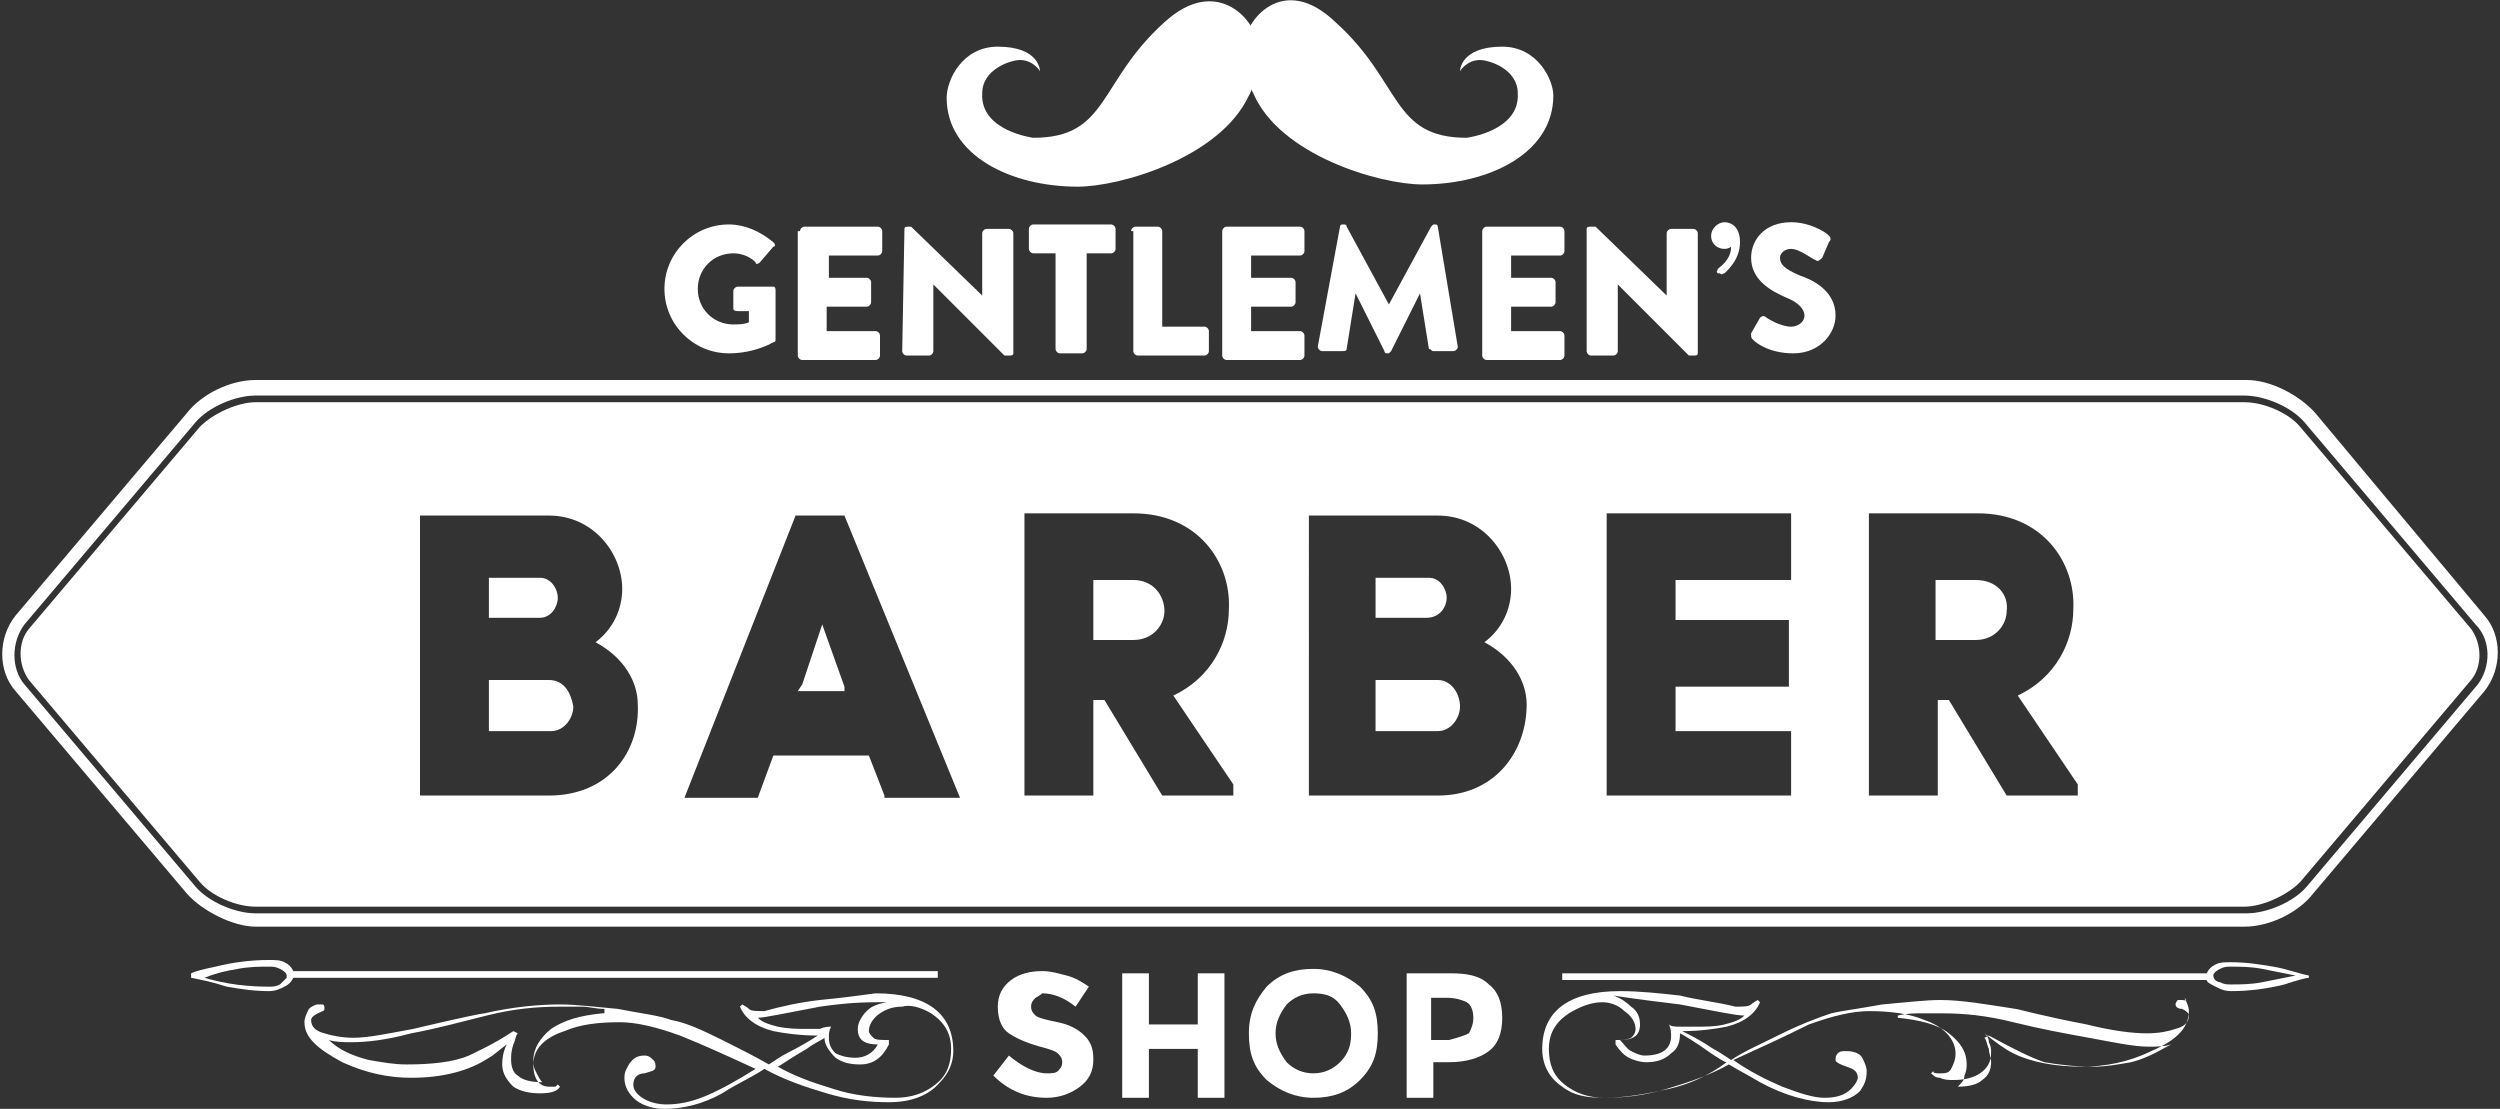 <?xml version="1.0" encoding="utf-8"?>
<!-- Generator: Adobe Illustrator 19.0.0, SVG Export Plug-In . SVG Version: 6.00 Build 0)  -->
<svg version="1.1" id="bkg" xmlns="http://www.w3.org/2000/svg" xmlns:xlink="http://www.w3.org/1999/xlink" x="0px" y="0px"
	 viewBox="0 0 112.5 49.9" enable-background="new 0 0 112.5 49.9" xml:space="preserve">
<rect x="0" y="0" width="112.5" height="49.9" fill="#333333" stroke="none"/>
<g>
	<g>
		<g>
			<g>
				<path fill="#FFFFFF" d="M67.6,2.1c-1.9,0-1.9,1.1-1.9,1.1s0.3-0.5,0.9-0.5c0.4,0,1.7,0.4,1.7,1.5c0.1,1.7-2.3,2-2.3,2
					c-3.4,0-2.9-2.5-5.9-5.2C57.7-1.3,56,1,56,2c0,0.6,0.1,1.7,0.4,2.2C57.6,7,62.1,8.3,64,8.3c3,0,5.9-1.4,5.9-4
					C69.9,3.6,69.2,2.1,67.6,2.1z"/>
			</g>
			<g>
				<path fill="#FFFFFF" d="M44.9,2.1c1.9,0,1.9,1.1,1.9,1.1s-0.3-0.5-0.9-0.5c-0.4,0-1.7,0.4-1.7,1.5c-0.1,1.7,2.3,2,2.3,2
					c3.4,0,2.9-2.5,5.9-5.2c2.4-2.2,4.2,0,4.2,1.1c0,0.6-0.1,1.7-0.4,2.2c-1.3,2.8-5.8,4.1-7.7,4.1c-3,0-5.9-1.4-5.9-4
					C42.6,3.6,43.3,2.1,44.9,2.1z"/>
			</g>
		</g>
		<g>
			<path fill="#FFFFFF" d="M32.8,10.1c0.7,0,1.4,0.3,2,0.8c0.1,0.1,0.1,0.2,0,0.2l-0.6,0.7c-0.1,0.1-0.2,0.1-0.2,0
				c-0.3-0.3-0.7-0.4-1-0.4c-0.9,0-1.6,0.7-1.6,1.6c0,0.9,0.7,1.6,1.6,1.6c0.2,0,0.5,0,0.7-0.1V14h-0.5C33,14,33,13.9,33,13.9v-0.8
				c0-0.1,0.1-0.2,0.2-0.2h1.6c0.1,0,0.1,0.1,0.1,0.2l0,2.2c0,0,0,0.1-0.1,0.1c0,0-0.8,0.5-2,0.5c-1.6,0-2.9-1.3-2.9-2.9
				S31.2,10.1,32.8,10.1z"/>
			<path fill="#FFFFFF" d="M36,10.4c0-0.1,0.1-0.2,0.2-0.2h3.3c0.1,0,0.2,0.1,0.2,0.2v0.9c0,0.1-0.1,0.2-0.2,0.2h-2.2v1H39
				c0.1,0,0.2,0.1,0.2,0.2v0.9c0,0.1-0.1,0.2-0.2,0.2h-1.8v1.1h2.2c0.1,0,0.2,0.1,0.2,0.2v0.9c0,0.1-0.1,0.2-0.2,0.2h-3.3
				c-0.1,0-0.2-0.1-0.2-0.2V10.4z"/>
			<path fill="#FFFFFF" d="M40.7,10.3c0-0.1,0.1-0.1,0.2-0.1H41l3.2,3.1h0v-2.8c0-0.1,0.1-0.2,0.2-0.2h1c0.1,0,0.2,0.1,0.2,0.2v5.4
				c0,0.1-0.1,0.1-0.2,0.1h-0.1c0,0-0.1,0-0.1,0l-3.2-3.2h0v3c0,0.1-0.1,0.2-0.2,0.2h-1c-0.1,0-0.2-0.1-0.2-0.2L40.7,10.3z"/>
			<path fill="#FFFFFF" d="M47.6,11.4h-1.1c-0.1,0-0.2-0.1-0.2-0.2v-0.9c0-0.1,0.1-0.2,0.2-0.2H50c0.1,0,0.2,0.1,0.2,0.2v0.9
				c0,0.1-0.1,0.2-0.2,0.2h-1.1v4.3c0,0.1-0.1,0.2-0.2,0.2h-1c-0.1,0-0.2-0.1-0.2-0.2V11.4z"/>
			<path fill="#FFFFFF" d="M50.9,10.4c0-0.1,0.1-0.2,0.2-0.2h1c0.1,0,0.2,0.1,0.2,0.2v4.3h1.9c0.1,0,0.2,0.1,0.2,0.2v0.9
				c0,0.1-0.1,0.2-0.2,0.2h-3c-0.1,0-0.2-0.1-0.2-0.2V10.4z"/>
			<path fill="#FFFFFF" d="M55,10.4c0-0.1,0.1-0.2,0.2-0.2h3.3c0.1,0,0.2,0.1,0.2,0.2v0.9c0,0.1-0.1,0.2-0.2,0.2h-2.2v1h1.8
				c0.1,0,0.2,0.1,0.2,0.2v0.9c0,0.1-0.1,0.2-0.2,0.2h-1.8v1.1h2.2c0.1,0,0.2,0.1,0.2,0.2v0.9c0,0.1-0.1,0.2-0.2,0.2h-3.3
				c-0.1,0-0.2-0.1-0.2-0.2V10.4z"/>
			<path fill="#FFFFFF" d="M60.3,10.2c0-0.1,0.1-0.1,0.1-0.1h0.1c0,0,0.1,0,0.1,0.1l1.9,3.5h0l1.9-3.5c0,0,0.1-0.1,0.1-0.1h0.1
				c0.1,0,0.1,0.1,0.1,0.1l0.9,5.4c0,0.1-0.1,0.2-0.2,0.2h-0.9c-0.1,0-0.1-0.1-0.2-0.1l-0.4-2.5h0l-1.3,2.6c0,0-0.1,0.1-0.1,0.1
				h-0.1c0,0-0.1,0-0.1-0.1L61,13.2h0l-0.4,2.5c0,0.1-0.1,0.1-0.2,0.1h-0.9c-0.1,0-0.2-0.1-0.2-0.2L60.3,10.2z"/>
			<path fill="#FFFFFF" d="M66.7,10.4c0-0.1,0.1-0.2,0.2-0.2h3.3c0.1,0,0.2,0.1,0.2,0.2v0.9c0,0.1-0.1,0.2-0.2,0.2H68v1h1.8
				c0.1,0,0.2,0.1,0.2,0.2v0.9c0,0.1-0.1,0.2-0.2,0.2H68v1.1h2.2c0.1,0,0.2,0.1,0.2,0.2v0.9c0,0.1-0.1,0.2-0.2,0.2h-3.3
				c-0.1,0-0.2-0.1-0.2-0.2V10.4z"/>
			<path fill="#FFFFFF" d="M71.4,10.3c0-0.1,0.1-0.1,0.2-0.1h0.2l3.2,3.1h0v-2.8c0-0.1,0.1-0.2,0.2-0.2h1c0.1,0,0.2,0.1,0.2,0.2v5.4
				c0,0.1-0.1,0.1-0.2,0.1h-0.1c0,0-0.1,0-0.1,0l-3.2-3.2h0v3c0,0.1-0.1,0.2-0.2,0.2h-1c-0.1,0-0.2-0.1-0.2-0.2L71.4,10.3z"/>
			<path fill="#FFFFFF" d="M77.3,12.3c-0.1-0.1,0-0.1,0-0.2c0.1-0.1,0.6-0.4,0.6-1c0,0-0.1,0.1-0.3,0.1c-0.3,0-0.6-0.2-0.6-0.6
				c0-0.3,0.3-0.6,0.6-0.6c0.3,0,0.7,0.2,0.7,0.9c0,0.8-0.6,1.3-0.7,1.4c-0.1,0-0.1,0.1-0.2,0L77.3,12.3z"/>
			<path fill="#FFFFFF" d="M78.8,15l0.4-0.7c0.1-0.1,0.2-0.1,0.3,0c0,0,0.6,0.4,1.1,0.4c0.3,0,0.6-0.2,0.6-0.5
				c0-0.3-0.3-0.6-0.8-0.8c-0.7-0.3-1.6-0.8-1.6-1.8c0-0.8,0.6-1.6,1.8-1.6c0.8,0,1.5,0.4,1.7,0.6c0.1,0.1,0.1,0.2,0,0.3L82,11.6
				c-0.1,0.1-0.2,0.2-0.3,0.1c-0.1,0-0.7-0.5-1.1-0.5c-0.3,0-0.5,0.2-0.5,0.4c0,0.3,0.2,0.5,0.9,0.8c0.6,0.2,1.6,0.7,1.6,1.8
				c0,0.8-0.7,1.7-1.9,1.7c-1,0-1.6-0.4-1.8-0.6C78.8,15.2,78.8,15.2,78.8,15z"/>
		</g>
		<g>
			<path fill="#FFFFFF" d="M46.6,44.9c-0.1,0.1-0.2,0.2-0.2,0.4c0,0.2,0.1,0.3,0.2,0.4c0.1,0.1,0.5,0.2,1,0.3
				c0.5,0.1,0.9,0.3,1.2,0.6c0.3,0.3,0.4,0.6,0.4,1.1c0,0.5-0.2,0.9-0.6,1.2c-0.4,0.3-0.9,0.5-1.5,0.5c-0.9,0-1.7-0.3-2.4-1l0.7-0.9
				c0.6,0.5,1.2,0.8,1.7,0.8c0.2,0,0.4,0,0.5-0.1c0.1-0.1,0.2-0.2,0.2-0.4c0-0.2-0.1-0.3-0.2-0.4c-0.1-0.1-0.4-0.2-0.8-0.3
				c-0.7-0.2-1.1-0.4-1.4-0.6c-0.3-0.2-0.5-0.6-0.5-1.2c0-0.5,0.2-0.9,0.6-1.2c0.4-0.3,0.9-0.4,1.4-0.4c0.4,0,0.7,0.1,1.1,0.2
				c0.4,0.1,0.7,0.3,1,0.5l-0.6,0.9c-0.5-0.4-1-0.6-1.5-0.6C46.9,44.7,46.8,44.8,46.6,44.9z"/>
			<path fill="#FFFFFF" d="M53.9,43.8h1.2v5.6h-1.2v-2.2h-2.2v2.2h-1.2v-5.6h1.2v2.3h2.2V43.8z"/>
			<path fill="#FFFFFF" d="M61.2,48.6c-0.6,0.6-1.3,0.8-2.1,0.8c-0.8,0-1.5-0.3-2.1-0.8c-0.6-0.6-0.8-1.2-0.8-2.1s0.3-1.5,0.8-2.1
				c0.6-0.6,1.3-0.8,2.1-0.8c0.8,0,1.5,0.3,2.1,0.8c0.6,0.6,0.8,1.2,0.8,2.1S61.8,48,61.2,48.6z M60.8,46.5c0-0.5-0.2-0.9-0.5-1.3
				c-0.3-0.4-0.7-0.5-1.2-0.5c-0.5,0-0.9,0.2-1.2,0.5c-0.3,0.4-0.5,0.8-0.5,1.3c0,0.5,0.2,0.9,0.5,1.3c0.3,0.3,0.7,0.5,1.2,0.5
				c0.5,0,0.9-0.2,1.2-0.5C60.7,47.4,60.8,47,60.8,46.5z"/>
			<path fill="#FFFFFF" d="M67,44.3c0.4,0.3,0.6,0.8,0.6,1.5c0,0.7-0.2,1.2-0.6,1.5c-0.4,0.3-1,0.5-1.8,0.5h-0.7v1.6h-1.2v-5.6h2
				C66,43.8,66.6,43.9,67,44.3z M66.1,46.5c0.1-0.2,0.2-0.4,0.2-0.7c0-0.3-0.1-0.6-0.3-0.7c-0.2-0.1-0.5-0.2-0.9-0.2h-0.7v1.9h0.8
				C65.6,46.7,65.9,46.6,66.1,46.5z"/>
		</g>
		<g>
			<g>
				<path fill="#FFFFFF" d="M10.2,44.4c0.6,0.1,1.2,0.2,1.9,0.2c0.3,0,0.5-0.1,0.7-0.2c0.2-0.1,0.3-0.2,0.4-0.4h29v-0.3h-29
					c-0.1-0.2-0.2-0.3-0.4-0.4c-0.2-0.1-0.4-0.1-0.7-0.1c-0.8,0-1.6,0.1-2.4,0.3c-0.5,0.1-0.9,0.2-1.1,0.3V44
					C9.1,44.1,9.6,44.2,10.2,44.4z M10.7,43.6c0.5-0.1,1-0.1,1.4-0.1c0.2,0,0.3,0,0.5,0.1c0.2,0.1,0.3,0.2,0.3,0.3V44
					c-0.1,0.1-0.2,0.2-0.3,0.3c-0.2,0.1-0.3,0.1-0.5,0.1c-0.9,0-1.9-0.1-2.9-0.4C9.7,43.8,10.1,43.7,10.7,43.6z"/>
			</g>
			<g>
				<path fill="#FFFFFF" d="M98.2,45c-0.1,0-0.2,0-0.2,0c0,0-0.1,0.1-0.1,0.2c0,0.1,0.1,0.2,0.3,0.2c0.2,0.1,0.3,0.2,0.3,0.3
					c0,0.3-0.2,0.5-0.6,0.6c-0.3,0.1-0.7,0.2-1.3,0.2c-0.6,0-1.5-0.1-2.7-0.4c-2.1-0.4-3.1-0.7-3.2-0.7c-1.3-0.2-2.4-0.4-3.4-0.4
					c-0.6,0-1.5,0.1-2.6,0.2c-1.1,0.2-1.9,0.3-2.3,0.4c-0.6,0.2-1.4,0.5-2.4,1c-0.8,0.4-1.5,0.7-2.1,1.1c-0.3-0.2-0.6-0.4-0.8-0.5
					c-0.6-0.4-1-0.6-1.4-0.8c0.8,0,1.5-0.1,2-0.2c0.8-0.2,1.3-0.6,1.5-1.1l-0.1-0.1c-0.2,0.1-0.3,0.2-0.3,0.2
					c-0.1,0.1-0.4,0.1-0.7,0.1c-0.8-0.2-1.7-0.3-2.5-0.5c-0.9-0.1-1.8-0.2-2.7-0.2c-2.3,0-3.5,0.9-3.5,2.6c0,0.7,0.3,1.3,0.9,1.7
					c0.5,0.4,1.1,0.5,1.9,0.5c0.9,0,1.8-0.1,2.8-0.4c1-0.3,1.9-0.6,2.8-1.1c0.5,0.3,0.9,0.5,1.4,0.8c1.1,0.6,2.2,0.9,3.1,0.9
					c0.6,0,1.1-0.2,1.4-0.5c0.2-0.3,0.3-0.5,0.3-0.9c0-0.2-0.1-0.4-0.2-0.6c-0.1-0.2-0.4-0.3-0.7-0.3c-0.2,0-0.3,0-0.4,0.1
					c-0.1,0.1-0.1,0.2-0.1,0.3c0,0.1,0.2,0.2,0.5,0.3c0.3,0.1,0.5,0.2,0.5,0.5c0,0.1-0.1,0.3-0.3,0.5c-0.3,0.3-0.7,0.4-1.2,0.4
					c-0.5,0-1.1-0.2-1.9-0.5c-0.7-0.3-1.5-0.7-2.2-1.2c1.1-0.5,2.2-1,3.4-1.6c1.1-0.4,2-0.6,2.7-0.6c0.9,0,1.8,0.1,2.5,0.4
					c0.9,0.3,1.4,0.9,1.4,1.5c0,0.3-0.1,0.5-0.2,0.7c-0.1,0.2-0.3,0.2-0.5,0.2c-0.2,0-0.3,0-0.3-0.1l-0.1,0.1
					c0.1,0.1,0.2,0.2,0.4,0.2c0.2,0.1,0.4,0.1,0.6,0.1c0.5,0,0.9-0.1,1.2-0.3c0.3-0.2,0.5-0.5,0.5-0.9c0-0.2,0-0.3-0.1-0.5
					c0-0.2-0.1-0.3-0.2-0.4l0,0c0.5,0.4,0.9,0.7,1.3,0.9c0.8,0.4,1.9,0.6,3.1,0.6c1,0,2.1-0.2,3.1-0.7c1.2-0.5,1.7-1.1,1.7-1.8
					c0-0.2-0.1-0.4-0.2-0.6C98.5,45.1,98.3,45,98.2,45z M75.6,45.2c1.6,0.3,2.5,0.5,2.9,0.5c-0.2,0.2-0.5,0.3-0.9,0.4
					c-0.4,0.1-0.8,0.1-1.3,0.1c-0.2,0-0.4,0-0.7,0c-0.2,0-0.4,0-0.5-0.1c0.1,0.2,0.1,0.4,0.1,0.5c0,0.6-0.4,0.9-1.2,0.9
					c-0.2,0-0.4-0.1-0.6-0.2c-0.2-0.1-0.3-0.3-0.5-0.5c0.6,0,0.9-0.2,0.9-0.7c0-0.3-0.1-0.6-0.4-0.8c-0.2-0.2-0.5-0.4-0.8-0.5
					C73.9,45,74.8,45.1,75.6,45.2z M75.1,49c-0.9,0.2-1.9,0.4-2.9,0.4c-0.7,0-1.3-0.2-1.8-0.6c-0.5-0.4-0.7-0.9-0.7-1.6
					c0-0.7,0.3-1.2,0.9-1.6c0.5-0.3,1-0.5,1.5-0.5c0.3,0,0.7,0.1,1,0.4c0.3,0.2,0.5,0.5,0.5,0.8c0,0.2-0.1,0.3-0.2,0.4
					c-0.2,0.1-0.4,0.1-0.7,0.1V47c0.2,0.3,0.4,0.5,0.6,0.6c0.2,0.1,0.5,0.2,0.8,0.2c0.4,0,0.8-0.1,1.1-0.4c0.3-0.2,0.4-0.5,0.4-0.9
					c0.2,0.1,0.7,0.4,1.4,0.9c0.3,0.2,0.6,0.4,0.7,0.4C76.9,48.4,76,48.8,75.1,49z M95.9,47.8c-0.6,0.1-1.1,0.2-1.7,0.2
					c-0.9,0-1.6-0.1-2.2-0.2c-0.6-0.2-1.4-0.6-2.5-1.2l-0.2,0.1c0.1,0.1,0.1,0.3,0.2,0.5c0,0.2,0.1,0.4,0.1,0.6
					c0,0.3-0.1,0.6-0.4,0.8c-0.2,0.2-0.6,0.3-1.1,0.3c0.2-0.2,0.3-0.3,0.3-0.5c0.1-0.2,0.1-0.4,0.1-0.5c0-0.6-0.3-1-0.8-1.4
					c-0.5-0.4-1.3-0.6-2.3-0.7v-0.1c0.4-0.1,0.8-0.1,1-0.1c0.3,0,0.6,0,1,0c1,0,2,0.1,3.2,0.4c1.2,0.3,2.3,0.5,3.4,0.7
					c1.1,0.2,2,0.4,2.7,0.4c0.3,0,0.7,0,1-0.1C97.3,47.2,96.7,47.6,95.9,47.8z"/>
			</g>
			<g>
				<path fill="#FFFFFF" d="M36.9,45c-0.9,0.1-1.8,0.3-2.5,0.5c-0.4,0-0.6,0-0.7-0.1c0,0-0.1-0.1-0.3-0.2l-0.1,0.1
					c0.2,0.5,0.7,0.9,1.5,1.1c0.5,0.1,1.2,0.2,2,0.2c-0.3,0.2-0.8,0.5-1.4,0.8c-0.2,0.1-0.5,0.3-0.8,0.5c-0.7-0.4-1.3-0.7-2.1-1.1
					c-1-0.5-1.7-0.8-2.3-0.9c-0.5-0.2-1.4-0.3-2.4-0.5c-1.1-0.1-1.9-0.2-2.6-0.2c-0.9,0-2.1,0.1-3.4,0.4c-0.1,0-1.1,0.2-3.2,0.7
					c-1.1,0.2-2,0.4-2.7,0.4c-0.5,0-1-0.1-1.3-0.2c-0.4-0.1-0.6-0.3-0.6-0.6c0-0.1,0.1-0.2,0.3-0.3c0.2-0.1,0.3-0.1,0.3-0.2
					c0-0.1,0-0.2-0.1-0.2c0,0-0.1,0-0.2,0c-0.1,0-0.3,0.1-0.4,0.2c-0.1,0.2-0.2,0.4-0.2,0.6c0,0.7,0.6,1.2,1.7,1.8
					c1.1,0.5,2.1,0.7,3.1,0.7c1.4,0,2.6-0.3,3.5-0.9c0.2-0.1,0.4-0.3,0.8-0.6l0,0c-0.1,0.2-0.2,0.5-0.2,0.9c0,0.4,0.2,0.7,0.5,1
					c0.3,0.2,0.7,0.3,1.2,0.3c0.5,0,0.8-0.1,0.9-0.3l-0.1-0.1c0,0-0.1,0.1-0.1,0.1c0,0-0.1,0-0.3,0c-0.4,0-0.7-0.3-0.7-1
					c0-0.7,0.5-1.2,1.4-1.5c0.7-0.3,1.5-0.4,2.5-0.4c0.7,0,1.6,0.2,2.7,0.6c1,0.4,2.1,0.9,3.4,1.5c-0.8,0.5-1.5,0.9-2.2,1.2
					c-0.7,0.3-1.3,0.4-1.8,0.4c-0.4,0-0.8-0.1-1.1-0.3c-0.3-0.2-0.4-0.4-0.4-0.6c0-0.3,0.2-0.5,0.5-0.5c0.3-0.1,0.5-0.1,0.5-0.3
					c0-0.1,0-0.2-0.1-0.3c-0.1-0.1-0.2-0.2-0.4-0.2c-0.3,0-0.5,0.1-0.7,0.4c-0.1,0.2-0.2,0.3-0.2,0.6c0,0.3,0.1,0.6,0.4,0.9
					c0.3,0.3,0.8,0.5,1.4,0.5c0.8,0,1.7-0.2,2.6-0.7c0.6-0.4,1.3-0.7,1.9-1.1c0.9,0.5,1.8,0.8,2.8,1.1c1,0.3,1.9,0.4,2.8,0.4
					c1,0,1.8-0.3,2.3-0.9c0.4-0.4,0.6-0.9,0.6-1.4c0-1.7-1.2-2.6-3.5-2.6C38.7,44.8,37.9,44.9,36.9,45z M27.1,45.6
					c-1,0.1-1.7,0.3-2.3,0.7c-0.5,0.4-0.8,0.9-0.8,1.4c0,0.2,0,0.3,0.1,0.5c0.1,0.2,0.2,0.4,0.3,0.5c-0.5,0-0.9-0.1-1.1-0.3
					C23.1,48.3,23,48,23,47.7c0-0.2,0-0.4,0.1-0.7c0.1-0.2,0.1-0.4,0.2-0.5l-0.2-0.1c-0.9,0.6-1.6,0.9-2,1.1
					c-0.7,0.3-1.7,0.4-2.8,0.4c-0.6,0-1.1-0.1-1.7-0.2c-0.8-0.2-1.4-0.5-1.8-0.9c0.3,0.1,0.7,0.1,1,0.1c0.7,0,1.6-0.1,2.7-0.4
					c1.1-0.2,2.2-0.5,3.4-0.8c1.2-0.3,2.2-0.4,3.3-0.4c0.4,0,0.8,0,1,0c0.3,0,0.6,0.1,1,0.1V45.6z M41.9,45.6
					c0.6,0.4,0.9,0.9,0.9,1.6c0,0.7-0.2,1.2-0.7,1.6c-0.5,0.4-1.1,0.6-1.8,0.6c-0.9,0-1.9-0.1-2.8-0.4c-1-0.3-1.8-0.6-2.5-1
					c0.2-0.1,0.6-0.4,1.3-0.8c0.4-0.3,0.7-0.4,0.8-0.5c0,0.3,0.2,0.6,0.5,0.9c0.3,0.2,0.6,0.3,1.1,0.3c0.6,0,1-0.3,1.3-0.9v-0.2
					c-0.4,0-0.6,0-0.7-0.1c-0.1-0.1-0.2-0.2-0.2-0.3c0-0.3,0.2-0.6,0.5-0.8c0.3-0.2,0.6-0.3,1-0.3C40.9,45.2,41.4,45.3,41.9,45.6z
					 M39,45.5c-0.2,0.2-0.4,0.5-0.4,0.8c0,0.5,0.3,0.7,0.9,0.7c-0.2,0.4-0.6,0.6-1,0.6c-0.4,0-0.7-0.1-0.9-0.2
					c-0.2-0.2-0.3-0.4-0.3-0.7c0-0.2,0-0.3,0.1-0.5c-0.1,0-0.3,0-0.5,0.1c-0.2,0-0.4,0-0.6,0c-0.4,0-0.8,0-1.3-0.1
					c-0.4-0.1-0.7-0.2-0.9-0.4c0.3,0,1.2-0.2,2.8-0.5c0.7-0.1,1.5-0.2,2.6-0.2h0.4C39.4,45.2,39.2,45.3,39,45.5z"/>
			</g>
			<g>
				<path fill="#FFFFFF" d="M99.7,44.4c0.2,0.1,0.4,0.2,0.7,0.2c0.8,0,1.6-0.1,2.4-0.3c0.6-0.2,1-0.3,1.1-0.3v-0.1
					c-0.5-0.1-1-0.3-1.6-0.4c-0.6-0.1-1.2-0.2-1.9-0.2c-0.3,0-0.5,0-0.7,0.1c-0.2,0.1-0.3,0.2-0.4,0.4h-29v0.3h29
					C99.3,44.2,99.5,44.3,99.7,44.4z M99.6,43.9c0-0.1,0.1-0.2,0.3-0.3s0.3-0.1,0.5-0.1c0.4,0,0.9,0,1.4,0.1c0.5,0.1,1,0.2,1.5,0.3
					c-0.5,0.1-1,0.2-1.5,0.3c-0.5,0.1-1,0.1-1.4,0.1c-0.2,0-0.3,0-0.5-0.1C99.8,44.2,99.6,44.1,99.6,43.9L99.6,43.9z"/>
			</g>
		</g>
	</g>
	<path fill="#FFFFFF" d="M104.2,18.6c-0.7-0.8-2-1.5-3.1-1.5H11.5c-1.1,0-2.4,0.6-3.1,1.5l-7.7,9.1c-0.8,1-0.8,2.5,0,3.4l7.7,9.1
		c0.7,0.8,2.1,1.5,3.1,1.5H101c1.1,0,2.4-0.6,3.1-1.5l7.7-9.1c0.8-1,0.8-2.5,0-3.4L104.2,18.6z M111.5,30.8l-7.7,9.1
		c-0.6,0.7-1.8,1.2-2.7,1.2H11.5c-0.9,0-2.1-0.5-2.7-1.2l-7.7-9.1c-0.6-0.7-0.6-1.9,0-2.7L8.8,19c0.6-0.7,1.8-1.2,2.7-1.2H101
		c0.9,0,2.1,0.5,2.7,1.2l7.7,9.1C112.1,28.8,112.1,30,111.5,30.8z"/>
	<path fill="#FFFFFF" d="M24.7,30.6H22v2.3h2.8c0.6,0,1-0.6,1-1.1C25.7,31.2,25.4,30.6,24.7,30.6z"/>
	<path fill="#FFFFFF" d="M25.1,26.9c0-0.4-0.3-0.9-0.8-0.9H22v1.8h2.3C24.8,27.8,25.1,27.3,25.1,26.9z"/>
	<path fill="#FFFFFF" d="M64.7,30.6h-2.8v2.3h2.8c0.6,0,1-0.6,1-1.1C65.7,31.2,65.3,30.6,64.7,30.6z"/>
	<path fill="#FFFFFF" d="M88.9,26.1h-1.8v2.7h1.8c0.9,0,1.4-0.7,1.4-1.3C90.4,26.8,89.9,26.1,88.9,26.1z"/>
	<path fill="#FFFFFF" d="M65.1,26.9c0-0.4-0.3-0.9-0.8-0.9h-2.4v1.8h2.3C64.8,27.8,65.1,27.3,65.1,26.9z"/>
	<path fill="#FFFFFF" d="M51,26.1h-1.8v2.7H51c0.9,0,1.4-0.7,1.4-1.3C52.4,26.8,51.9,26.1,51,26.1z"/>
	<polygon fill="#FFFFFF" points="37,28.1 36.1,30.8 35.9,31.1 38,31.1 38,30.9 	"/>
	<path fill="#FFFFFF" d="M103.5,19.2c-0.5-0.6-1.6-1.1-2.5-1.1H11.5c-0.8,0-1.9,0.5-2.5,1.1l-7.7,9.1c-0.5,0.6-0.5,1.6,0,2.3L9,39.7
		c0.5,0.6,1.6,1.1,2.5,1.1H101c0.8,0,1.9-0.5,2.5-1.1l7.7-9.1c0.5-0.6,0.5-1.6,0-2.3L103.5,19.2z M24.7,35.8h-5.8V23.2h5.8
		c2,0,3.3,1.7,3.3,3.3c0,0.9-0.4,1.8-1.2,2.4c1.3,0.7,1.9,1.8,1.9,2.8C28.8,33.8,27.4,35.8,24.7,35.8z M39.8,35.8L39.1,34h-4.3
		l-0.7,1.9h-3.3l5-12.7h2.2l5.2,12.7H39.8z M55.6,35.8h-3.3l-2.6-4.3h-0.5v4.3h-3.1V23.1H51c2.9,0,4.4,2.2,4.3,4.3
		c0,1.5-0.8,3.1-2.5,3.9l2.7,4V35.8z M64.7,35.8h-5.8V23.2h5.8c2,0,3.3,1.7,3.3,3.3c0,0.9-0.4,1.8-1.2,2.4c1.3,0.7,1.9,1.8,1.9,2.8
		C68.7,33.8,67.3,35.8,64.7,35.8z M80.6,35.8h-8.3V23.1h8.3v3h-5.2v1.8h5.1v3h-5.1v2h5.2V35.8z M93.6,35.8h-3.3l-2.6-4.3h-0.5v4.3
		h-3.1V23.1H89c2.9,0,4.4,2.2,4.3,4.3c0,1.5-0.8,3.1-2.5,3.9l2.7,4V35.8z"/>
</g>
</svg>
